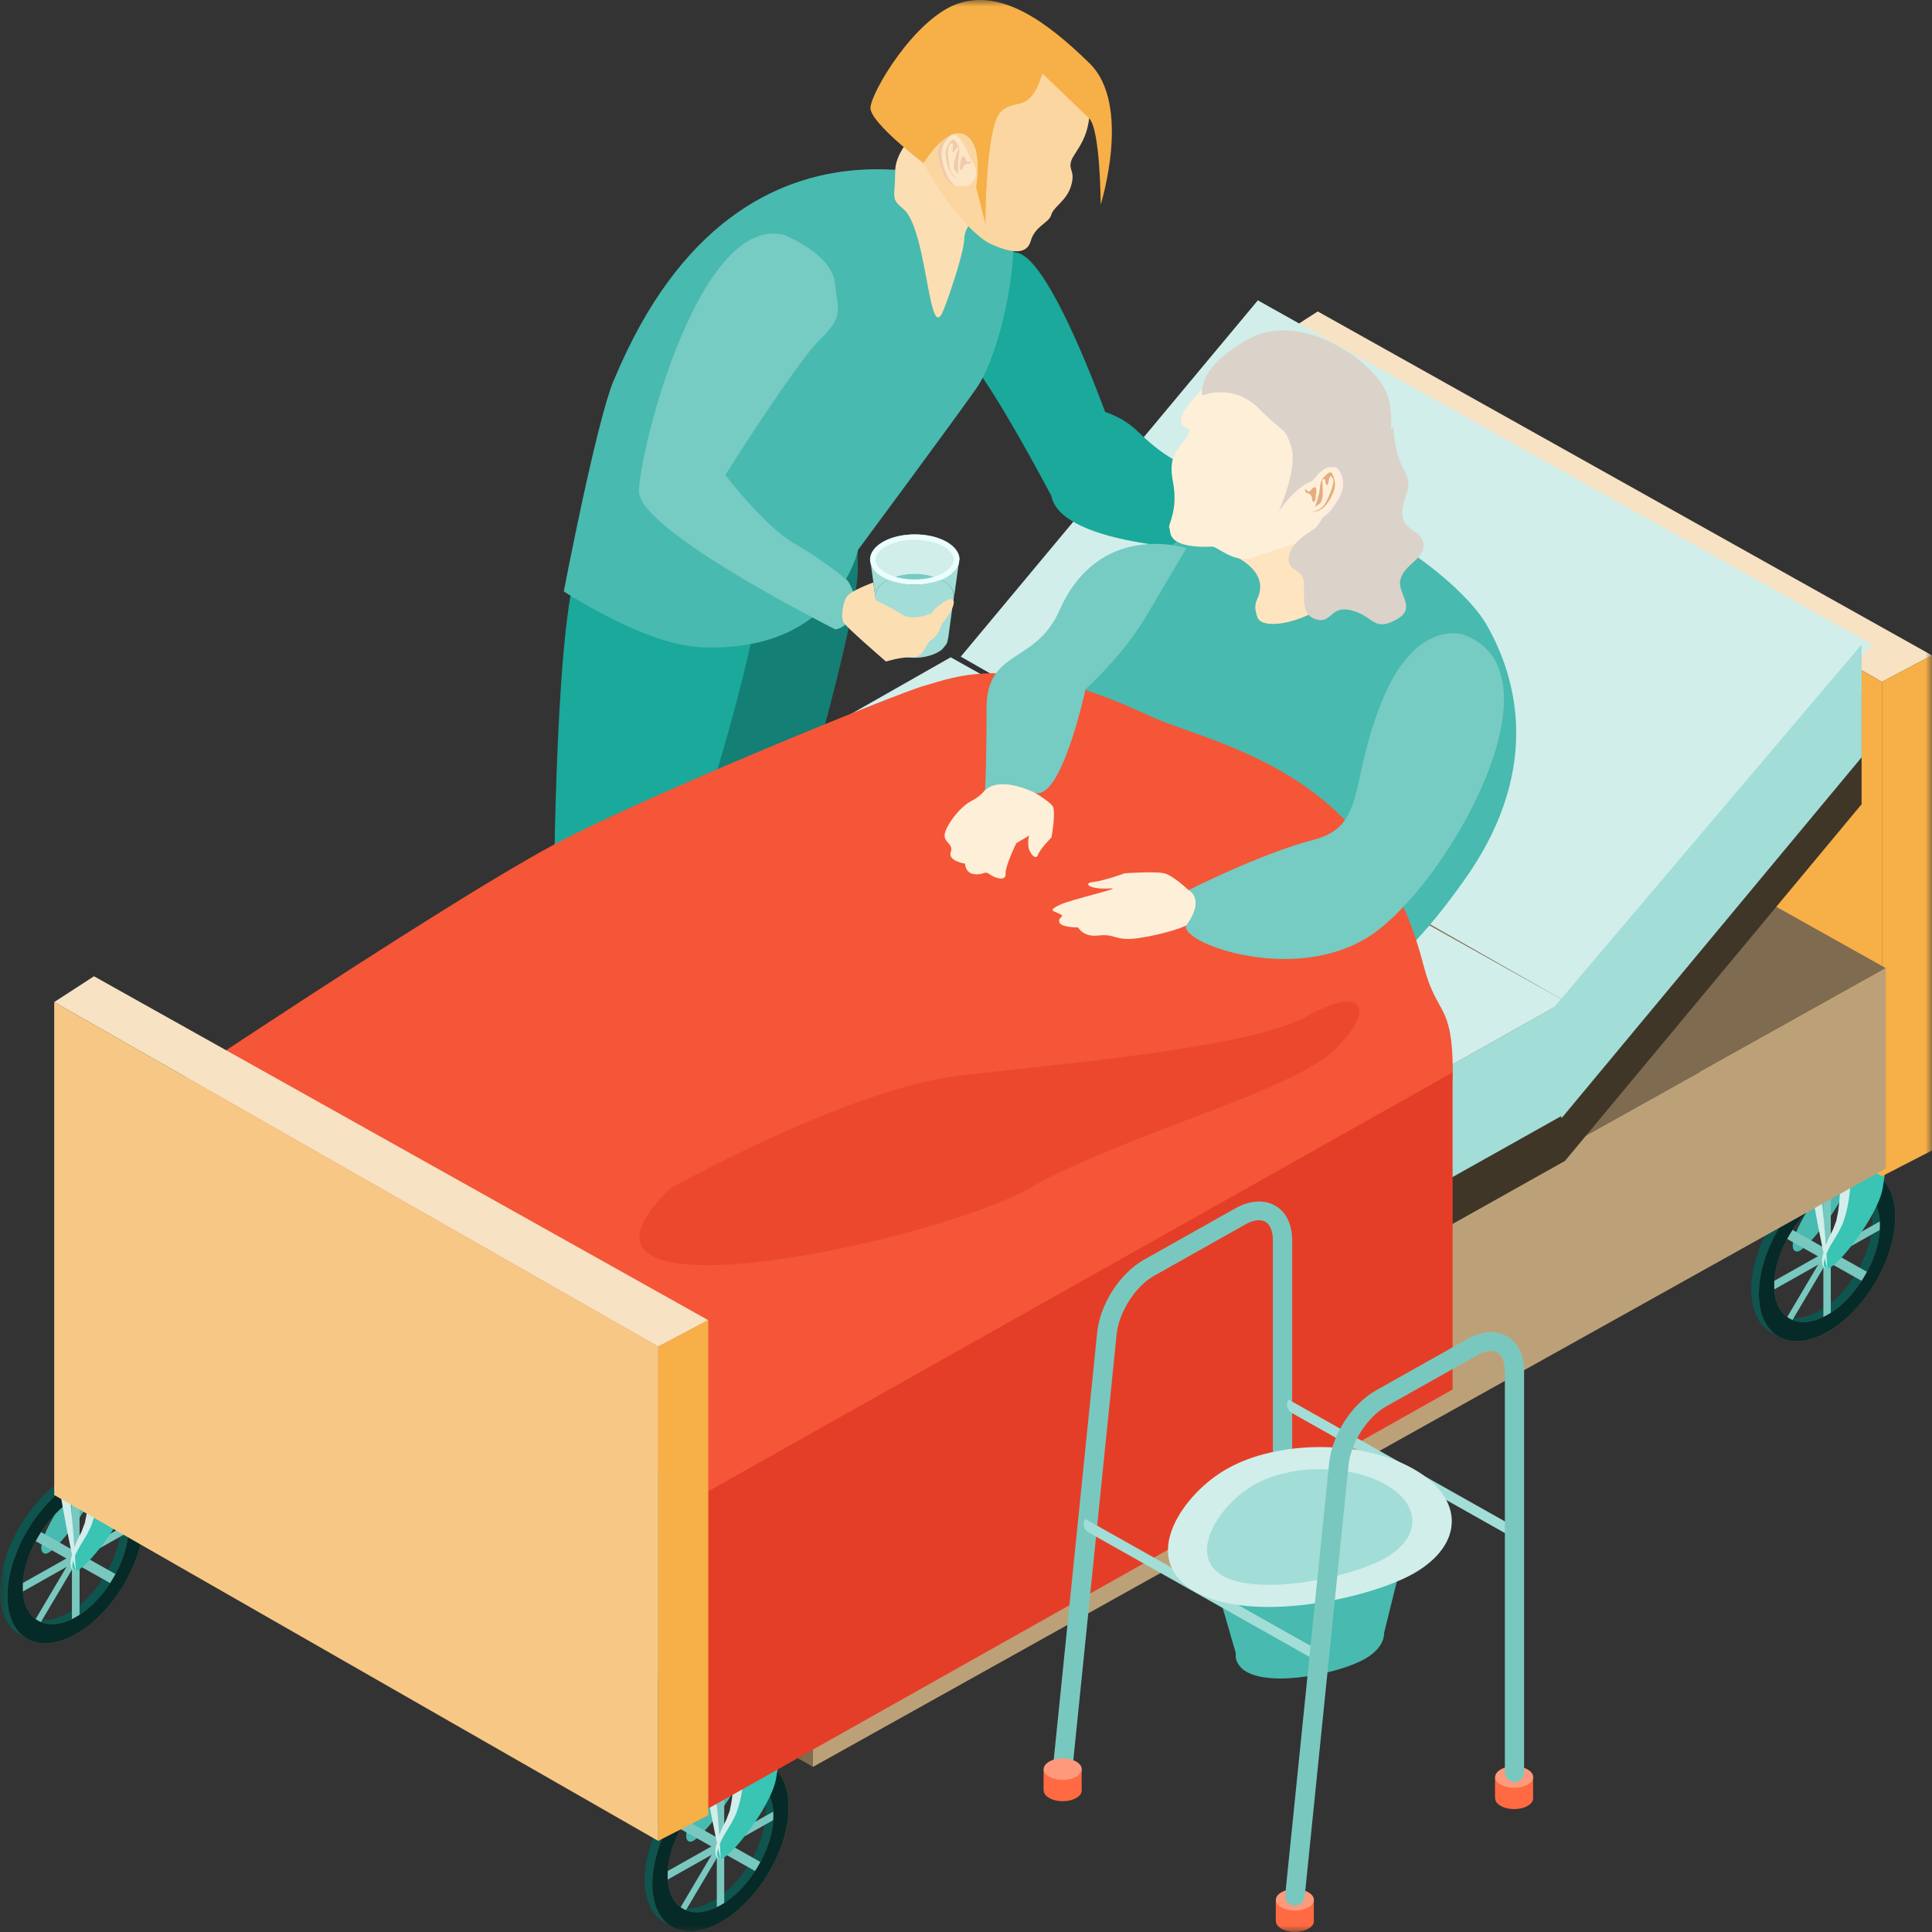 <svg width="150" height="150" viewBox="0 0 150 150" fill="none" xmlns="http://www.w3.org/2000/svg">
<rect x="0" y="0" width="150" height="150" fill="#333333" stroke="none"/>
<g clip-path="url(#clip0_46_568)">
<mask id="mask0_46_568" style="mask-type:luminance" maskUnits="userSpaceOnUse" x="0" y="0" width="150" height="150">
<path d="M0 0H150V150H0V0Z" fill="white"/>
</mask>
<g mask="url(#mask0_46_568)">
<path d="M85.811 31.994C84.029 27.243 81.042 20.124 79.005 19.628C77.155 19.164 75.272 20.108 74.542 21.829C73.778 23.634 73.269 25.885 74.677 27.259C76.392 28.931 79.599 34.692 81.619 38.483C82.654 36.116 84.063 33.898 85.828 31.994H85.811Z" fill="#1AA99B"/>
<path d="M50.254 71.923C50.254 71.923 47.742 73.91 46.911 75.764C46.079 77.635 42.481 91.077 43.448 93.212C44.399 95.348 47.878 100.132 47.878 101.539C47.878 102.946 48.285 103.062 45.213 102.466C42.141 101.887 42.023 101.771 41.547 100.48C41.072 99.205 39.392 95.05 39.392 95.05L39.154 91.474C39.154 91.474 39.986 90.332 39.986 89.289C39.986 88.246 39.511 78.909 40.224 76.691C40.936 74.473 44.161 70.864 44.161 70.864C44.161 70.864 44.517 46.562 45.841 44.724C47.148 42.887 49.898 38.665 49.898 38.665L56.517 40.453C56.517 40.453 59.012 47.191 57.773 50.584C56.517 53.962 51.34 70.88 50.271 71.923H50.254Z" fill="#FCDEB3"/>
<path d="M63.001 86.723C63.001 86.723 64.088 87.435 63.273 88.246C62.458 89.057 58.453 88.014 56.637 87.352C54.821 86.674 55.228 84.985 55.228 84.985C55.228 84.985 54.668 86.574 54.668 87.617C54.668 88.66 54.736 89.19 55.483 89.604C56.212 90.017 58.928 89.306 59.624 89.604C60.32 89.902 63.018 91.789 64.987 91.491C66.956 91.209 69.298 89.935 69.298 89.935C69.298 89.935 70.486 89.074 65.191 87.054C64.054 86.624 63.035 86.756 63.035 86.756L63.001 86.723Z" fill="#FEF7EC"/>
<path d="M62.321 34.609C62.321 34.609 65.308 35.47 65.902 40.817C66.496 46.164 64.222 55.021 62.321 58.63C60.403 62.239 61.489 63.596 60.641 64.424C59.809 65.235 59.809 65.169 59.809 69.241V84.405L64.358 86.458C64.358 86.458 65.325 85.862 66.275 86.773C67.209 87.683 68.55 87.799 68.55 88.908C68.55 90.017 64.85 89.769 64.188 89.769C63.526 89.769 61.744 88.163 58.994 88.163C56.245 88.163 55.481 88.958 55.023 87.551C54.565 86.144 55.719 84.852 55.023 82.17C54.327 79.489 51.34 72.138 52.29 69.92C53.241 67.702 54.242 64.225 54.242 62.173C54.242 60.12 53.546 56.395 54.056 52.886C54.565 49.376 56.007 33.533 62.338 34.576L62.321 34.609Z" fill="#FCDEB3"/>
<path d="M50.644 61.279C52.409 54.574 53.546 53.151 53.58 48.317C53.614 43.466 59.13 33.335 63.509 36.596L64.256 36.166C64.256 36.166 67.243 40.453 66.479 45.602C65.732 50.75 62.694 61.196 61.947 63.812C61.32 66.03 60.335 69.341 59.945 72.354L60.335 84.091C60.335 84.091 60.064 85.299 57.637 85.134C55.21 84.985 54.904 83.727 54.904 83.727L54.072 80.863C54.072 80.863 48.845 67.95 50.61 61.246L50.644 61.279Z" fill="#147F74"/>
<path d="M63.001 85.846C63.001 85.846 64.088 86.557 63.273 87.369C62.458 88.18 58.453 87.137 56.637 86.475C54.821 85.796 55.228 84.107 55.228 84.107C55.228 84.107 54.668 85.697 54.668 86.74C54.668 87.782 54.736 88.312 55.483 88.726C56.229 89.14 58.928 88.428 59.624 88.726C60.32 89.024 63.018 90.911 64.987 90.613C66.956 90.332 69.298 89.057 69.298 89.057C69.298 89.057 66.413 86.177 65.191 86.177C63.969 86.177 63.035 85.879 63.035 85.879L63.001 85.846Z" fill="#062A27"/>
<path d="M44.976 97.219C44.976 97.219 46.605 99.023 44.976 99.553C43.347 100.082 41.548 98.427 40.733 97.119C39.918 95.811 39.273 91.507 39.273 91.507C39.273 91.507 39.07 91.789 38.832 92.567C38.595 93.345 38.832 94.587 38.832 94.587C38.832 94.587 39.019 99.751 40.631 101.854C42.244 103.956 47.284 104.205 47.284 104.205C47.284 104.205 48.727 103.41 47.997 101.49C47.284 99.569 44.976 97.235 44.976 97.235V97.219Z" fill="#FEF7EC"/>
<path d="M45.265 96.457C45.265 96.457 46.895 98.261 45.265 98.791C43.636 99.321 41.837 97.665 41.022 96.358C40.207 95.05 39.562 90.746 39.562 90.746C39.562 90.746 39.359 91.027 39.121 91.805C38.884 92.583 39.121 93.825 39.121 93.825C39.121 93.825 39.308 98.99 40.92 101.092C42.533 103.195 47.573 103.443 47.573 103.443C47.573 103.443 49.016 102.648 48.286 100.728C47.573 98.808 45.265 96.457 45.265 96.457Z" fill="#062A27"/>
<path d="M39.818 77.32C39.783 74.605 42.991 71.741 42.991 71.741C42.991 71.741 42.991 49.806 44.756 44.194C46.522 38.583 53.718 35.371 58.334 37.97C62.95 40.569 52.122 70.748 52.122 70.748C52.122 70.748 44.909 83.147 44.366 86.293C43.823 89.438 43.823 91.457 43.823 91.457C43.823 91.457 44.417 93.047 41.583 92.318C38.748 91.59 39.342 89.04 39.342 89.04C39.342 89.04 39.02 81.624 39.834 77.32H39.818Z" fill="#1AA99B"/>
<path d="M47.641 29.544C46.283 32.822 43.772 45.916 43.772 45.916C43.772 45.916 50.068 50.072 54.413 50.254C64.953 50.717 66.633 42.672 66.633 42.672C66.633 42.672 73.931 32.822 75.815 30.14C77.97 27.061 79.82 17.227 77.885 15.34C77.885 15.34 57.858 4.894 47.658 29.527L47.641 29.544Z" fill="#48BAAF"/>
<path d="M76.545 15.953C76.545 15.953 74.865 17.376 74.865 18.519C74.865 19.661 73.388 23.882 73.116 24.379C72.081 26.25 71.945 17.724 70.129 16.218C69.111 15.373 69.501 15.373 69.501 13.32C69.501 11.268 72.149 9.347 72.149 9.347L76.562 15.953H76.545Z" fill="#FCDEB3"/>
<path d="M79.77 2.08C80.024 2.196 84.165 4.613 84.539 7.609C84.912 10.605 83.385 11.748 83.164 12.509C82.944 13.271 83.504 13.238 83.164 14.413C82.825 15.588 81.789 16.052 81.62 16.681C81.45 17.31 80.364 17.525 80.024 18.717C79.685 19.926 78.242 19.545 76.901 18.932C75.001 18.055 70.876 12.691 70.842 9.678C70.808 6.55 72.285 -1.446 79.753 2.08H79.77Z" fill="#FBD6A0"/>
<path d="M74.627 11.235C74.627 11.235 74.067 10.109 73.558 10.457C73.048 10.804 72.709 11.483 72.896 12.377C73.082 13.271 73.558 14.38 74.186 14.363C74.814 14.347 75 14.43 75.34 13.95C75.679 13.469 75.475 12.923 75.475 12.923L74.627 11.235Z" fill="#F0CAA9"/>
<path d="M74.881 11.317C74.881 11.317 74.321 10.192 73.811 10.539C73.302 10.887 72.963 11.566 73.15 12.46C73.336 13.354 73.811 14.463 74.439 14.446C75.067 14.446 75.254 14.512 75.594 14.032C75.933 13.552 75.729 13.006 75.729 13.006L74.881 11.317Z" fill="#FDE6C6"/>
<path d="M74.388 11.599C74.388 11.599 74.202 12.145 74.134 12.377C74.066 12.609 73.998 13.006 74.134 13.188C74.269 13.37 74.388 13.503 74.388 13.503C74.388 13.503 74.354 12.559 74.422 12.195C74.49 11.831 74.524 11.516 74.354 11.251C74.185 10.986 74.049 10.655 73.811 10.97C73.557 11.284 73.37 11.632 73.438 12.195C73.506 12.758 73.709 13.37 73.981 13.619C74.252 13.867 74.609 13.999 74.609 13.999C74.609 13.999 73.896 13.718 73.743 13.072C73.591 12.427 73.523 11.417 73.726 11.251C73.93 11.069 73.947 11.036 73.981 11.284C73.998 11.533 73.879 11.897 74.049 11.781C74.219 11.665 74.236 11.318 74.354 11.45C74.473 11.582 74.422 11.616 74.422 11.616L74.388 11.599Z" fill="#F0CAA9"/>
<path d="M74.558 12.675C74.558 12.675 74.643 12.145 74.762 12.162C74.881 12.178 74.898 12.178 74.983 12.36C75.05 12.543 75.067 12.609 75.237 12.559C75.407 12.509 75.526 12.36 75.373 12.609C75.237 12.857 75.186 12.609 74.932 12.774C74.694 12.94 74.779 13.172 74.609 13.188C74.439 13.205 74.524 12.841 74.592 12.741V12.708L74.558 12.675Z" fill="#F0CAA9"/>
<path d="M144.212 87.021L140.971 88.842C140.971 88.842 141.09 92.699 140.19 94.222C139.291 95.729 138.832 97.103 139.511 97.169C140.19 97.235 143.432 93.146 143.822 90.961C144.212 88.792 144.212 87.021 144.212 87.021Z" fill="#48BAAF"/>
<path d="M141.26 103.095C144.179 101.457 146.555 97.45 146.555 94.156C146.555 90.862 144.179 89.537 141.26 91.176C138.341 92.815 135.965 96.821 135.965 100.116C135.965 103.41 138.341 104.734 141.26 103.095ZM141.26 92.501C143.534 91.226 145.367 92.269 145.367 94.818C145.367 97.368 143.517 100.496 141.26 101.771C138.986 103.046 137.153 102.003 137.153 99.454C137.153 96.904 139.003 93.775 141.26 92.501Z" fill="#0D554E"/>
<path d="M141.566 102.93L142.143 102.599V92.02L141.566 92.352V102.93Z" fill="#79C8BF"/>
<path d="M144.977 91.744L138.324 102.984L138.736 103.215L145.389 91.975L144.977 91.744Z" fill="#79C8BF"/>
<path d="M137.152 100.447L146.555 95.149V94.487L137.152 99.784V100.447Z" fill="#79C8BF"/>
<path d="M138.748 95.251L138.332 95.953L144.976 99.694L145.391 98.992L138.748 95.251Z" fill="#79C8BF"/>
<path d="M141.854 103.427C144.773 101.788 147.149 97.782 147.149 94.487C147.149 91.193 144.773 89.868 141.854 91.507C138.935 93.146 136.559 97.153 136.559 100.447C136.559 103.741 138.935 105.065 141.854 103.427ZM141.854 92.832C144.128 91.557 145.961 92.6 145.961 95.149C145.961 97.699 144.111 100.827 141.854 102.102C139.58 103.377 137.747 102.334 137.747 99.785C137.747 97.235 139.597 94.106 141.854 92.832Z" fill="#7E6B50"/>
<path d="M141.854 103.427C144.773 101.788 147.149 97.782 147.149 94.487C147.149 91.193 144.773 89.868 141.854 91.507C138.935 93.146 136.559 97.153 136.559 100.447C136.559 103.741 138.935 105.065 141.854 103.427ZM141.854 92.832C144.128 91.557 145.961 92.6 145.961 95.149C145.961 97.699 144.111 100.827 141.854 102.102C139.58 103.377 137.747 102.334 137.747 99.785C137.747 97.235 139.597 94.106 141.854 92.832Z" fill="#062A27"/>
<path d="M146.556 88.346L143.315 90.166C143.315 90.166 143.433 94.024 142.534 95.547C141.634 97.053 141.176 98.427 141.855 98.493C142.534 98.56 145.775 94.471 146.166 92.285C146.556 90.117 146.556 88.346 146.556 88.346Z" fill="#39C4B3"/>
<path d="M146.555 88.345L144.213 87.021L141.09 88.776L143.313 90.166L146.555 88.345Z" fill="#76CBC3"/>
<path d="M141.854 98.493C141.667 98.493 141.48 98.311 141.48 98.113C141.43 97.914 141.48 97.732 141.497 97.55C141.582 97.186 141.701 96.821 141.837 96.474C141.973 96.126 142.142 95.795 142.312 95.464L142.499 94.967C142.584 94.802 142.601 94.62 142.635 94.454C142.787 93.808 142.821 93.047 142.872 92.352C142.906 91.64 142.906 90.911 142.889 90.2L143.076 90.531L140.853 89.14H141.294L141.175 89.223L141.379 88.842C141.379 89.289 141.43 89.736 141.379 90.183L141.26 91.524V91.408C141.531 93.775 141.752 96.143 141.871 98.526L141.854 98.493ZM141.854 98.493C141.311 96.176 140.886 93.825 140.496 91.474V91.358L140.564 90.117C140.615 89.703 140.564 89.289 140.564 88.875V88.61L140.768 88.478L140.886 88.412L141.107 88.279L141.328 88.412L143.551 89.819L143.738 89.935V90.15C143.755 90.895 143.704 91.64 143.636 92.385C143.551 93.13 143.449 93.858 143.195 94.62C143.127 94.802 143.093 95 142.991 95.166L142.736 95.679L142.176 96.606C141.99 96.921 141.837 97.252 141.701 97.583C141.633 97.897 141.43 98.344 141.854 98.493Z" fill="#D1EEEB"/>
<path d="M58.298 132.844L55.057 134.665C55.057 134.665 55.175 138.522 54.276 140.045C53.377 141.551 52.918 142.925 53.597 142.992C54.276 143.058 57.518 138.969 57.908 136.784C58.298 134.599 58.298 132.844 58.298 132.844Z" fill="#48BAAF"/>
<path d="M55.346 148.918C58.265 147.279 60.641 143.273 60.641 139.979C60.641 136.684 58.265 135.36 55.346 136.999C52.427 138.638 50.051 142.644 50.051 145.938C50.051 149.233 52.427 150.557 55.346 148.918ZM55.346 138.323C57.62 137.049 59.453 138.092 59.453 140.641C59.453 143.19 57.603 146.319 55.346 147.594C53.089 148.869 51.239 147.826 51.239 145.276C51.239 142.727 53.089 139.598 55.346 138.323Z" fill="#0D554E"/>
<path d="M55.652 148.753L56.229 148.422V137.827L55.652 138.158V148.753Z" fill="#79C8BF"/>
<path d="M59.067 137.563L52.414 148.803L52.826 149.035L59.479 137.795L59.067 137.563Z" fill="#79C8BF"/>
<path d="M51.238 146.269L60.641 140.972V140.31L51.238 145.607V146.269Z" fill="#79C8BF"/>
<path d="M52.836 141.07L52.42 141.773L59.064 145.514L59.479 144.811L52.836 141.07Z" fill="#79C8BF"/>
<path d="M55.94 149.249C58.859 147.61 61.235 143.604 61.235 140.31C61.235 137.015 58.859 135.691 55.94 137.33C53.021 138.969 50.645 142.975 50.645 146.269C50.645 149.564 53.021 150.888 55.94 149.249ZM55.94 138.654C58.214 137.38 60.047 138.423 60.047 140.972C60.047 143.521 58.197 146.65 55.94 147.925C53.666 149.2 51.833 148.157 51.833 145.607C51.833 143.058 53.682 139.929 55.94 138.654Z" fill="#7E6B50"/>
<path d="M55.94 149.249C58.859 147.61 61.235 143.604 61.235 140.31C61.235 137.015 58.859 135.691 55.94 137.33C53.021 138.969 50.645 142.975 50.645 146.269C50.645 149.564 53.021 150.888 55.94 149.249ZM55.94 138.654C58.214 137.38 60.047 138.423 60.047 140.972C60.047 143.521 58.197 146.65 55.94 147.925C53.666 149.2 51.833 148.157 51.833 145.607C51.833 143.058 53.682 139.929 55.94 138.654Z" fill="#062A27"/>
<path d="M60.642 134.168L57.401 135.989C57.401 135.989 57.519 139.846 56.62 141.369C55.72 142.892 55.262 144.25 55.941 144.316C56.62 144.382 59.861 140.293 60.252 138.108C60.642 135.939 60.642 134.168 60.642 134.168Z" fill="#39C4B3"/>
<path d="M60.641 134.168L58.299 132.844L55.176 134.599L57.399 135.989L60.641 134.168Z" fill="#76CBC3"/>
<path d="M55.94 144.299C55.753 144.299 55.566 144.117 55.566 143.919C55.516 143.72 55.566 143.538 55.583 143.356C55.668 142.992 55.787 142.627 55.923 142.28C56.059 141.932 56.228 141.601 56.398 141.27L56.585 140.773C56.67 140.608 56.687 140.426 56.721 140.26C56.873 139.615 56.907 138.853 56.958 138.158C56.992 137.446 56.992 136.718 56.975 136.006L57.162 136.337L54.938 134.946H55.38L55.261 135.029L55.465 134.648C55.465 135.095 55.516 135.542 55.465 135.989L55.346 137.33V137.214C55.617 139.581 55.838 141.949 55.957 144.333L55.94 144.299ZM55.94 144.299C55.397 141.982 54.972 139.631 54.582 137.28V137.164L54.65 135.923C54.701 135.509 54.65 135.095 54.65 134.681V134.416L54.854 134.284L54.972 134.218L55.193 134.085L55.414 134.218L57.637 135.625L57.824 135.741V135.956C57.841 136.701 57.79 137.446 57.722 138.191C57.637 138.936 57.535 139.664 57.281 140.426C57.213 140.608 57.179 140.806 57.077 140.972L56.822 141.485L56.262 142.412C56.076 142.727 55.923 143.058 55.787 143.389C55.719 143.704 55.516 144.15 55.94 144.299Z" fill="#D1EEEB"/>
<path d="M8.232 110.479L4.99 112.3C4.99 112.3 5.109 116.157 4.21 117.68C3.31 119.186 2.852 120.56 3.531 120.627C4.21 120.693 7.451 116.604 7.842 114.419C8.232 112.25 8.232 110.479 8.232 110.479Z" fill="#48BAAF"/>
<path d="M5.295 126.553C8.215 124.914 10.591 120.908 10.591 117.614C10.591 114.319 8.215 112.995 5.295 114.634C2.376 116.273 0 120.279 0 123.573C0 126.868 2.376 128.192 5.295 126.553ZM5.295 115.958C7.57 114.684 9.403 115.726 9.403 118.276C9.403 120.825 7.553 123.954 5.295 125.229C3.021 126.503 1.188 125.46 1.188 122.911C1.188 120.362 3.038 117.233 5.295 115.958Z" fill="#0D554E"/>
<path d="M5.584 126.388L6.178 126.056V115.478L5.584 115.809V126.388Z" fill="#79C8BF"/>
<path d="M8.991 115.189L2.338 126.428L2.749 126.66L9.403 115.42L8.991 115.189Z" fill="#79C8BF"/>
<path d="M1.172 123.904L10.575 118.607V117.945L1.172 123.242V123.904Z" fill="#79C8BF"/>
<path d="M2.758 118.711L2.342 119.414L8.985 123.156L9.401 122.454L2.758 118.711Z" fill="#79C8BF"/>
<path d="M5.871 126.884C8.791 125.245 11.167 121.239 11.167 117.945C11.167 114.65 8.791 113.326 5.871 114.965C2.952 116.604 0.576 120.61 0.576 123.904C0.576 127.199 2.952 128.523 5.871 126.884ZM5.871 116.289C8.146 115.015 9.979 116.057 9.979 118.607C9.979 121.156 8.129 124.285 5.871 125.56C3.597 126.834 1.764 125.792 1.764 123.242C1.764 120.693 3.614 117.564 5.871 116.289Z" fill="#7E6B50"/>
<path d="M5.871 126.884C8.791 125.245 11.167 121.239 11.167 117.945C11.167 114.65 8.791 113.326 5.871 114.965C2.952 116.604 0.576 120.61 0.576 123.904C0.576 127.199 2.952 128.523 5.871 126.884ZM5.871 116.289C8.146 115.015 9.979 116.057 9.979 118.607C9.979 121.156 8.129 124.285 5.871 125.56C3.597 126.834 1.764 125.792 1.764 123.242C1.764 120.693 3.614 117.564 5.871 116.289Z" fill="#062A27"/>
<path d="M10.574 111.803L7.332 113.624C7.332 113.624 7.451 117.481 6.551 119.004C5.652 120.511 5.194 121.885 5.872 121.951C6.551 122.017 9.793 117.928 10.183 115.743C10.574 113.574 10.574 111.803 10.574 111.803Z" fill="#39C4B3"/>
<path d="M10.572 111.803L8.23 110.479L5.107 112.233L7.348 113.624L10.572 111.803Z" fill="#76CBC3"/>
<path d="M5.871 121.951C5.685 121.951 5.498 121.769 5.498 121.57C5.447 121.372 5.498 121.189 5.515 121.007C5.6 120.643 5.719 120.279 5.854 119.931C5.99 119.584 6.16 119.253 6.33 118.921L6.516 118.425C6.601 118.259 6.618 118.077 6.652 117.912C6.805 117.266 6.839 116.505 6.89 115.809C6.924 115.097 6.924 114.369 6.907 113.657L7.093 113.988L4.87 112.598H5.311L5.193 112.68L5.396 112.3C5.396 112.747 5.447 113.194 5.396 113.641L5.277 114.981V114.866C5.549 117.233 5.77 119.6 5.888 121.984L5.871 121.951ZM5.871 121.951C5.328 119.633 4.904 117.283 4.514 114.932V114.816L4.582 113.574C4.632 113.161 4.582 112.747 4.582 112.333V112.068L4.785 111.935L4.904 111.869L5.125 111.737L5.345 111.869L7.569 113.276L7.755 113.392V113.607C7.772 114.352 7.721 115.097 7.654 115.842C7.569 116.587 7.467 117.316 7.212 118.077C7.144 118.259 7.11 118.458 7.009 118.623L6.754 119.137L6.194 120.064C6.007 120.378 5.854 120.709 5.719 121.04C5.651 121.355 5.447 121.802 5.871 121.951Z" fill="#D1EEEB"/>
<path d="M146.114 52.935L99.203 26.183L102.309 24.18L150.001 50.883L146.114 52.935Z" fill="#F7E2C3"/>
<path d="M146.113 91.325V52.935L150 50.883V89.322L146.113 91.325Z" fill="#F7AF47"/>
<path d="M146.114 91.325V52.935L99.203 26.183V64.457L146.114 91.325Z" fill="#F7AF47"/>
<path d="M63.12 121.686L16.209 94.934L98.728 48.466L146.419 75.168L63.12 121.686Z" fill="#7E6B50"/>
<path d="M63.119 137.181V121.686L146.419 75.168V90.713L63.119 137.181Z" fill="#BCA178"/>
<path d="M63.12 137.181V121.686L16.209 94.934V110.33L63.12 137.181Z" fill="#7E6B50"/>
<path d="M63.12 110.528L16.209 83.776L73.812 51.032L121.504 77.734L63.12 110.528Z" fill="#D1EEEB"/>
<path d="M63.121 122.878V114.17L121.505 81.376V90.133L63.121 122.878Z" fill="#3F3628"/>
<path d="M121.504 90.133L120.689 81.393L144.535 53.68V62.438L121.504 90.133Z" fill="#3F3628"/>
<path d="M63.121 119.236V110.528L121.505 77.734V86.491L63.121 119.236Z" fill="#A3DDD7"/>
<path d="M121.505 77.734L74.594 50.982L97.659 23.319L145.351 50.038L121.505 77.734Z" fill="#D1EEEB"/>
<path d="M121.234 86.822L120.334 78.578L144.536 50.038V58.796L121.234 86.822Z" fill="#A3DDD7"/>
<path d="M63.12 119.236V110.528L16.209 83.776V92.385L63.12 119.236Z" fill="#A3DDD7"/>
<path d="M84.59 31.696C84.59 31.696 86.695 31.895 88.358 33.517C90.021 35.139 91.99 36.563 94.112 36.563C96.233 36.563 96.233 38.682 96.233 38.682L94.774 42.705C94.774 42.705 82.401 42.556 81.62 38.483C80.84 34.411 84.607 31.696 84.607 31.696H84.59Z" fill="#1AA99B"/>
<path d="M89.767 43.4C89.767 43.4 93.857 39.046 99.662 39.046C105.466 39.046 113.511 45.188 115.395 48.466C117.279 51.727 120.215 59.11 113.732 68.265C107.248 77.419 104.397 77.138 97.591 78.446C90.785 79.754 72.303 63.017 72.303 63.017C72.303 63.017 80.059 59.938 84.302 52.952C88.545 45.966 87.798 45.337 89.767 43.416V43.4Z" fill="#48BAAF"/>
<path d="M95.453 42.986C95.453 42.986 98.049 43.946 97.829 45.784C97.727 46.645 97.201 46.711 97.625 47.919C98.032 49.128 102.377 48.201 104.346 45.585C106.315 42.969 105.721 42.639 105.721 42.639C105.721 42.639 104.244 40.602 104.244 38.765C104.244 36.927 95.436 43.003 95.436 43.003L95.453 42.986Z" fill="#FEE5C0"/>
<path d="M107.334 35.586C108.454 31.779 106.197 27.822 102.293 26.73C99.459 25.935 96.522 26.895 94.723 28.931C94.723 28.931 92.076 31.183 91.736 32.375C91.397 33.567 92.789 32.789 92.178 33.848C91.567 34.908 90.633 35.206 91.074 37.441C91.499 39.675 90.633 40.751 90.786 41C90.939 41.248 90.531 42.274 93.026 42.44C93.417 42.473 93.756 42.44 94.129 42.44C94.52 42.44 95.877 43.797 97.32 43.268C99.696 42.39 101.36 42.059 102.429 41.48C103.108 41.116 103.905 40.238 104.533 39.46C105.857 38.55 106.892 37.209 107.368 35.57L107.334 35.586Z" fill="#FEEFD9"/>
<path d="M97.745 31.729C99.765 33.765 99.731 33.07 100.257 34.725C100.783 36.381 99.272 39.708 99.272 39.708C99.272 39.708 101.615 36.265 102.938 37.656C104.262 39.046 101.037 42.357 101.037 42.357C101.037 42.357 107.08 40.52 107.758 35.801C108.437 31.084 107.725 30.09 106.265 28.617C104.805 27.143 100.545 24.379 96.964 26.316C92.738 28.617 93.349 30.703 93.349 30.703C93.349 30.703 95.725 29.693 97.745 31.729Z" fill="#DBD2CA"/>
<path d="M102.531 36.911C102.531 36.911 103.448 35.884 103.889 36.414C104.313 36.927 104.466 37.722 103.991 38.616C103.533 39.51 102.684 40.52 102.022 40.321C101.377 40.122 101.139 40.155 100.936 39.559C100.732 38.963 101.122 38.45 101.122 38.45L102.531 36.944V36.911Z" fill="#FFEAE1"/>
<path d="M102.242 36.911C102.242 36.911 103.159 35.884 103.6 36.414C104.024 36.927 104.177 37.722 103.702 38.616C103.227 39.51 102.395 40.52 101.733 40.321C101.071 40.122 100.85 40.155 100.647 39.559C100.443 38.963 100.833 38.45 100.833 38.45L102.242 36.944V36.911Z" fill="#FEEFD9"/>
<path d="M102.667 37.358C102.667 37.358 102.701 37.97 102.701 38.252C102.701 38.516 102.65 38.947 102.464 39.096C102.277 39.245 102.107 39.344 102.107 39.344C102.107 39.344 102.447 38.367 102.464 37.97C102.498 37.573 102.565 37.242 102.82 37.01C103.075 36.778 103.312 36.464 103.482 36.877C103.635 37.275 103.753 37.705 103.499 38.268C103.261 38.847 102.871 39.41 102.498 39.592C102.141 39.775 101.717 39.791 101.717 39.791C101.717 39.791 102.548 39.708 102.905 39.063C103.261 38.434 103.652 37.407 103.482 37.159C103.329 36.911 103.312 36.877 103.21 37.126C103.109 37.374 103.142 37.788 102.99 37.623C102.837 37.44 102.939 37.076 102.769 37.192C102.616 37.308 102.633 37.358 102.633 37.358H102.667Z" fill="#E5AC7F"/>
<path d="M102.174 38.434C102.174 38.434 102.259 37.854 102.123 37.838C102.004 37.821 101.97 37.821 101.834 37.987C101.698 38.152 101.664 38.218 101.512 38.119C101.359 38.02 101.274 37.821 101.342 38.119C101.41 38.417 101.546 38.169 101.749 38.417C101.953 38.665 101.8 38.88 101.97 38.947C102.14 39.013 102.157 38.616 102.14 38.483L102.174 38.45V38.434Z" fill="#E5AC7F"/>
<path d="M103.548 40.304C103.548 40.304 100.544 41.513 100.12 42.986C99.696 44.459 101.206 44.012 101.24 45.304C101.274 46.595 101.037 47.77 102.225 48.101C103.413 48.432 103.294 46.926 104.991 47.406C106.671 47.87 106.654 49.062 108.385 48.118C110.117 47.191 108.402 46.082 108.742 44.94C109.081 43.781 110.609 43.4 110.524 42.258C110.439 41.115 108.776 41.248 108.878 39.725C108.979 38.202 109.811 37.92 109.013 36.513C108.216 35.106 108.182 33.103 108.182 33.103L103.565 40.304H103.548Z" fill="#DBD2CA"/>
<path d="M112.781 83.263C112.849 99.685 54.397 116.058 54.397 116.058L7.35 88.345C7.35 88.345 33.707 70.549 43.059 65.55C49.916 61.875 69.621 53.846 71.725 53.25C74.22 52.571 78.48 50.551 89.189 55.551C94.128 57.869 106.552 59.491 110.523 74.953C111.559 78.959 112.781 77.751 112.798 83.28L112.781 83.263Z" fill="#F45637"/>
<path d="M112.78 83.263V107.88L54.498 140.691V116.058L112.78 83.263Z" fill="#E53E28"/>
<path d="M94.418 68.894L92.296 69.126C92.296 69.126 91.074 67.95 90.378 67.801C89.666 67.636 87.323 67.801 87.323 67.801C87.323 67.801 85.694 68.397 84.862 68.48C84.031 68.563 84.591 69.093 86.237 68.977C87.256 68.91 83.199 69.821 82.317 70.235C81.332 70.698 81.757 70.715 82.266 70.947C82.775 71.178 82.096 71.195 82.249 71.609C82.385 72.023 83.708 72.006 83.708 72.006C83.708 72.006 84.082 72.768 85.253 72.635C86.424 72.503 86.492 72.884 87.51 72.9C88.528 72.933 91.482 72.271 92.381 71.708C93.264 71.145 94.808 70.93 94.808 70.93L94.452 68.91L94.418 68.894Z" fill="#FEEFD9"/>
<path d="M80.432 61.014L80.262 61.494C80.262 61.494 81.45 62.189 81.722 62.587C82.01 62.984 81.637 65.02 81.637 65.02C81.637 65.02 80.754 65.897 80.585 66.377C80.415 66.841 79.872 66.212 79.838 65.649C79.804 65.086 79.906 64.871 79.906 64.871L78.904 65.467C78.904 65.467 78.039 67.238 78.073 67.851C78.107 68.463 77.207 68.165 76.817 67.867C76.427 67.569 76.376 67.967 75.646 67.867C74.916 67.785 74.933 67.056 74.933 67.056C74.933 67.056 73.592 66.858 73.813 66.179C74.033 65.517 73.388 65.484 73.338 64.904C73.287 64.325 74.441 62.669 75.442 62.173C76.444 61.676 76.834 60.799 76.834 60.799L80.432 60.997V61.014Z" fill="#FEEFD9"/>
<path d="M113.663 49.277C113.663 49.277 109.98 47.969 107.35 54.293C104.719 60.617 106.144 64.11 102.037 65.186C97.794 66.295 92.278 69.109 92.278 69.109C92.278 69.109 93.602 69.755 92.142 71.791C91.243 73.049 100.272 76.542 106.28 72.718C112.288 68.877 121.725 52.19 113.629 49.277H113.663Z" fill="#76CBC3"/>
<path d="M51.103 104.552L4.209 77.8L7.298 75.797L54.99 102.499L51.103 104.552Z" fill="#F7E2C3"/>
<path d="M51.103 142.925V104.552L54.99 102.499V140.939L51.103 142.925Z" fill="#F7AF47"/>
<path d="M51.103 142.925V104.552L4.209 77.8V116.074L51.103 142.925Z" fill="#F7C885"/>
<path d="M60.981 18.287C60.981 18.287 64.545 19.71 64.816 21.929C65.071 24.164 65.529 24.544 63.662 26.365C61.795 28.186 56.313 36.877 56.313 36.877C56.313 36.877 59.419 40.95 61.745 42.241C64.053 43.549 65.801 45.072 65.801 45.072C65.801 45.072 66.734 46.313 66.225 47.588C65.699 48.863 64.85 48.863 64.85 48.863C64.85 48.863 49.609 41.231 49.609 38.152C49.609 35.073 54.294 16.366 61.015 18.27L60.981 18.287Z" fill="#76CBC3"/>
<path d="M73.608 49.608L74.015 46.628C73.897 46.959 73.608 47.274 73.167 47.522C71.979 48.201 70.027 48.201 68.839 47.522C68.381 47.274 68.109 46.959 67.99 46.628L68.398 49.608C68.398 49.989 68.652 50.353 69.161 50.634C70.163 51.214 71.809 51.214 72.827 50.634C72.946 50.568 73.031 50.502 73.133 50.436L73.472 50.022C73.54 49.889 73.591 49.757 73.591 49.608H73.608Z" fill="#A3DDD7"/>
<path d="M69.008 45.006C69.008 45.006 68.906 45.039 68.856 45.072C68.245 45.403 67.956 45.85 67.956 46.281L67.6 43.715C67.701 44.112 68.041 44.493 68.584 44.807C68.72 44.89 68.873 44.956 69.008 45.006Z" fill="#A3DDD7"/>
<path d="M74.438 43.731L74.082 46.297C74.082 45.85 73.776 45.403 73.182 45.089C73.131 45.055 73.08 45.039 73.029 45.022C73.182 44.973 73.318 44.906 73.454 44.824C73.997 44.526 74.319 44.145 74.438 43.731Z" fill="#A3DDD7"/>
<path d="M68.855 47.506C70.043 48.184 71.995 48.184 73.183 47.506C73.624 47.257 73.912 46.943 74.031 46.612C74.031 46.612 74.031 46.578 74.031 46.562L74.065 46.281C74.065 45.834 73.76 45.387 73.165 45.072C73.115 45.039 73.081 45.022 73.03 45.006C71.825 45.502 70.195 45.502 68.99 45.006C68.939 45.006 68.888 45.039 68.855 45.072C68.244 45.403 67.955 45.85 67.955 46.281L67.989 46.562V46.612C68.091 46.943 68.379 47.257 68.838 47.506H68.855Z" fill="#A3DDD7"/>
<path d="M74.49 43.45L74.456 43.715V43.748C74.354 44.145 74.014 44.526 73.471 44.84C73.336 44.923 73.183 44.989 73.047 45.039C72.47 44.758 71.74 44.592 71.027 44.592C70.314 44.592 69.585 44.741 69.025 45.039C68.872 44.989 68.736 44.923 68.6 44.84C68.057 44.542 67.735 44.162 67.616 43.748V43.715L67.582 43.45C67.582 42.953 67.921 42.44 68.6 42.059C69.958 41.298 72.131 41.298 73.488 42.059C74.167 42.44 74.507 42.953 74.507 43.45H74.49Z" fill="#D1EEEB"/>
<path d="M73.03 45.006C71.825 45.502 70.195 45.502 68.99 45.006C69.55 44.724 70.28 44.559 70.993 44.559C71.706 44.559 72.436 44.708 73.013 45.006H73.03Z" fill="#76CBC3"/>
<path d="M71.011 41.91C71.86 41.91 72.657 42.092 73.251 42.423C73.761 42.721 74.049 43.069 74.049 43.45C74.049 43.831 73.761 44.178 73.251 44.476C72.657 44.807 71.86 44.989 71.011 44.989C70.162 44.989 69.365 44.807 68.771 44.476C68.262 44.178 67.973 43.831 67.973 43.45C67.973 43.069 68.262 42.721 68.771 42.423C69.365 42.092 70.162 41.91 71.011 41.91ZM71.011 41.496C70.129 41.496 69.246 41.678 68.567 42.059C67.209 42.821 67.209 44.062 68.567 44.824C69.246 45.205 70.129 45.387 71.011 45.387C71.894 45.387 72.776 45.205 73.455 44.824C74.813 44.062 74.813 42.821 73.455 42.059C72.776 41.678 71.894 41.496 71.011 41.496Z" fill="#EBFFFD"/>
<path d="M65.767 46.297C66.106 45.833 67.803 45.221 67.803 45.221L68.007 46.611C68.007 46.611 69.433 47.29 70.112 47.754C70.757 48.184 72.488 47.754 72.522 47.34C72.522 47.34 73.761 46.164 74.015 46.611C74.27 47.058 73.15 48.416 73.15 48.416C73.15 48.416 72.827 49.393 72.301 49.691C71.775 49.989 71.843 51.015 70.841 51.015C69.857 51.015 68.788 51.363 68.788 51.363C68.788 51.363 65.597 48.614 65.461 48.283C65.275 47.82 65.461 46.694 65.767 46.28V46.297Z" fill="#FCDEB3"/>
<path d="M80.941 5.722C80.941 5.722 83.674 8.321 84.556 9.182C85.439 10.043 85.456 15.887 85.456 15.887C85.456 15.887 87.9 8.139 84.59 4.911C81.281 1.683 77.818 -0.833 74.441 0.259C71.046 1.352 67.584 7.229 67.584 8.387C67.584 9.546 71.708 12.675 71.708 12.675C71.708 12.675 73.49 9.662 74.95 10.473C76.409 11.301 75.781 14.529 75.781 14.529L76.511 17.377C76.511 17.377 76.511 9.844 77.699 8.685C78.871 7.543 79.923 8.917 80.924 5.739L80.941 5.722Z" fill="#F7AF47"/>
<path d="M92.108 42.556C92.108 42.556 85.37 40.337 82.247 47.406C80.38 51.628 76.595 50.336 76.595 55.005C76.595 59.673 76.477 61.378 76.477 61.378C76.477 61.378 77.325 60.186 80.278 61.511C82.366 62.438 84.284 53.498 84.284 53.498C84.284 53.498 87.373 50.767 89.189 47.505L92.108 42.572V42.556Z" fill="#76CBC3"/>
<path opacity="0.54" d="M101.476 78.893C97.183 81.31 83.231 82.518 74.593 83.495C65.954 84.472 52.036 92.269 52.036 92.269C40.818 103.211 72.318 96.54 79.888 92.269C87.457 87.998 100.288 84.753 103.615 81.508C106.941 78.264 105.787 76.459 101.493 78.893H101.476Z" fill="#E53E28"/>
<path d="M100.577 130.063C100 130.394 99.067 130.394 98.489 130.063C97.912 129.731 97.912 129.218 98.489 128.887C99.067 128.556 100 128.556 100.577 128.887C101.154 129.218 101.154 129.731 100.577 130.063Z" fill="#FF6A42"/>
<path d="M101.002 127.811H98.049V129.4H101.002V127.811Z" fill="#FF6A42"/>
<path d="M100.577 128.407C100 128.738 99.067 128.738 98.489 128.407C97.912 128.076 97.912 127.563 98.489 127.232C99.067 126.901 100 126.901 100.577 127.232C101.154 127.563 101.154 128.076 100.577 128.407Z" fill="#FF997C"/>
<path d="M82.519 137.81C82.519 137.81 82.468 137.81 82.451 137.81C82.044 137.777 81.738 137.413 81.772 137.015L85.183 103.476C85.404 101.241 86.949 98.857 88.832 97.798L95.893 93.825C97.013 93.196 98.116 93.113 98.982 93.593C99.847 94.073 100.323 95.05 100.323 96.308V127.48C100.323 127.877 99.983 128.208 99.576 128.208C99.169 128.208 98.829 127.877 98.829 127.48V96.308C98.829 95.596 98.609 95.066 98.235 94.851C97.862 94.636 97.285 94.719 96.657 95.083L89.596 99.056C88.137 99.884 86.864 101.887 86.694 103.609L83.283 137.148C83.249 137.529 82.909 137.81 82.536 137.81H82.519Z" fill="#79C8BF"/>
<path d="M83.554 139.598C82.977 139.929 82.043 139.929 81.466 139.598C80.889 139.267 80.889 138.754 81.466 138.423C82.043 138.092 82.977 138.092 83.554 138.423C84.131 138.754 84.131 139.267 83.554 139.598Z" fill="#FF6A42"/>
<path d="M83.978 137.347H81.025V138.936H83.978V137.347Z" fill="#FF6A42"/>
<path d="M83.554 137.943C82.977 138.274 82.043 138.274 81.466 137.943C80.889 137.611 80.889 137.098 81.466 136.767C82.043 136.436 82.977 136.436 83.554 136.767C84.131 137.098 84.131 137.611 83.554 137.943Z" fill="#FF997C"/>
<path d="M109.657 117.912L93.856 121.123L95.943 128.341V128.689C95.977 128.904 96.062 129.102 96.198 129.284C96.333 129.483 96.537 129.665 96.809 129.814C98.845 130.957 103.92 129.947 105.957 128.804C106.958 128.242 107.467 127.497 107.467 126.752L109.657 117.912Z" fill="#48BAAF"/>
<path d="M117.77 119.551L100.322 109.717C99.932 109.502 99.813 109.022 100.034 108.658L118.177 118.872L117.77 119.551Z" fill="#A3DDD7"/>
<path d="M101.987 128.821L84.539 118.988C84.149 118.772 84.03 118.292 84.251 117.928L102.394 128.142L101.987 128.821Z" fill="#A3DDD7"/>
<path d="M92.787 123.573C88.306 121.04 91.853 115.958 95.265 114.038C99.253 111.786 105.737 111.786 109.725 114.038C113.714 116.289 113.714 119.931 109.725 122.183C106.297 124.103 97.268 126.106 92.787 123.573Z" fill="#D1EEEB"/>
<path d="M107.57 120.958C104.77 122.53 97.744 123.937 94.943 122.348C92.143 120.776 94.621 116.819 97.421 115.246C100.222 113.674 104.77 113.674 107.553 115.246C110.354 116.819 110.354 119.385 107.553 120.958H107.57Z" fill="#A3DDD7"/>
<path d="M101.579 149.746C101.002 150.077 100.068 150.077 99.491 149.746C98.914 149.415 98.914 148.902 99.491 148.57C100.068 148.239 101.002 148.239 101.579 148.57C102.156 148.902 102.156 149.415 101.579 149.746Z" fill="#FF6A42"/>
<path d="M102.004 147.494H99.051V149.084H102.004V147.494Z" fill="#FF6A42"/>
<path d="M101.579 148.09C101.002 148.421 100.068 148.421 99.491 148.09C98.914 147.759 98.914 147.246 99.491 146.915C100.068 146.584 101.002 146.584 101.579 146.915C102.156 147.246 102.156 147.759 101.579 148.09Z" fill="#FF997C"/>
<path d="M118.602 140.21C118.025 140.542 117.092 140.542 116.515 140.21C115.938 139.879 115.938 139.366 116.515 139.035C117.092 138.704 118.025 138.704 118.602 139.035C119.179 139.366 119.179 139.879 118.602 140.21Z" fill="#FF6A42"/>
<path d="M119.027 137.959H116.074V139.548H119.027V137.959Z" fill="#FF6A42"/>
<path d="M118.602 138.555C118.025 138.886 117.092 138.886 116.515 138.555C115.938 138.224 115.938 137.711 116.515 137.38C117.092 137.049 118.025 137.049 118.602 137.38C119.179 137.711 119.179 138.224 118.602 138.555Z" fill="#FF997C"/>
<path d="M100.527 147.958C100.527 147.958 100.476 147.958 100.459 147.958C100.051 147.925 99.746 147.561 99.78 147.163L103.191 113.624C103.412 111.389 104.956 109.005 106.84 107.946L113.901 103.973C115.021 103.344 116.124 103.261 116.99 103.741C117.855 104.221 118.33 105.198 118.33 106.456V137.628C118.33 138.025 117.991 138.356 117.584 138.356C117.176 138.356 116.837 138.025 116.837 137.628V106.456C116.837 105.744 116.616 105.214 116.243 104.999C115.87 104.784 115.292 104.867 114.665 105.231L107.604 109.204C106.144 110.032 104.872 112.035 104.702 113.756L101.29 147.296C101.256 147.677 100.917 147.958 100.544 147.958H100.527Z" fill="#79C8BF"/>
</g>
</g>
<defs>
<clipPath id="clip0_46_568">
<rect width="150" height="150" fill="white"/>
</clipPath>
</defs>
</svg>
